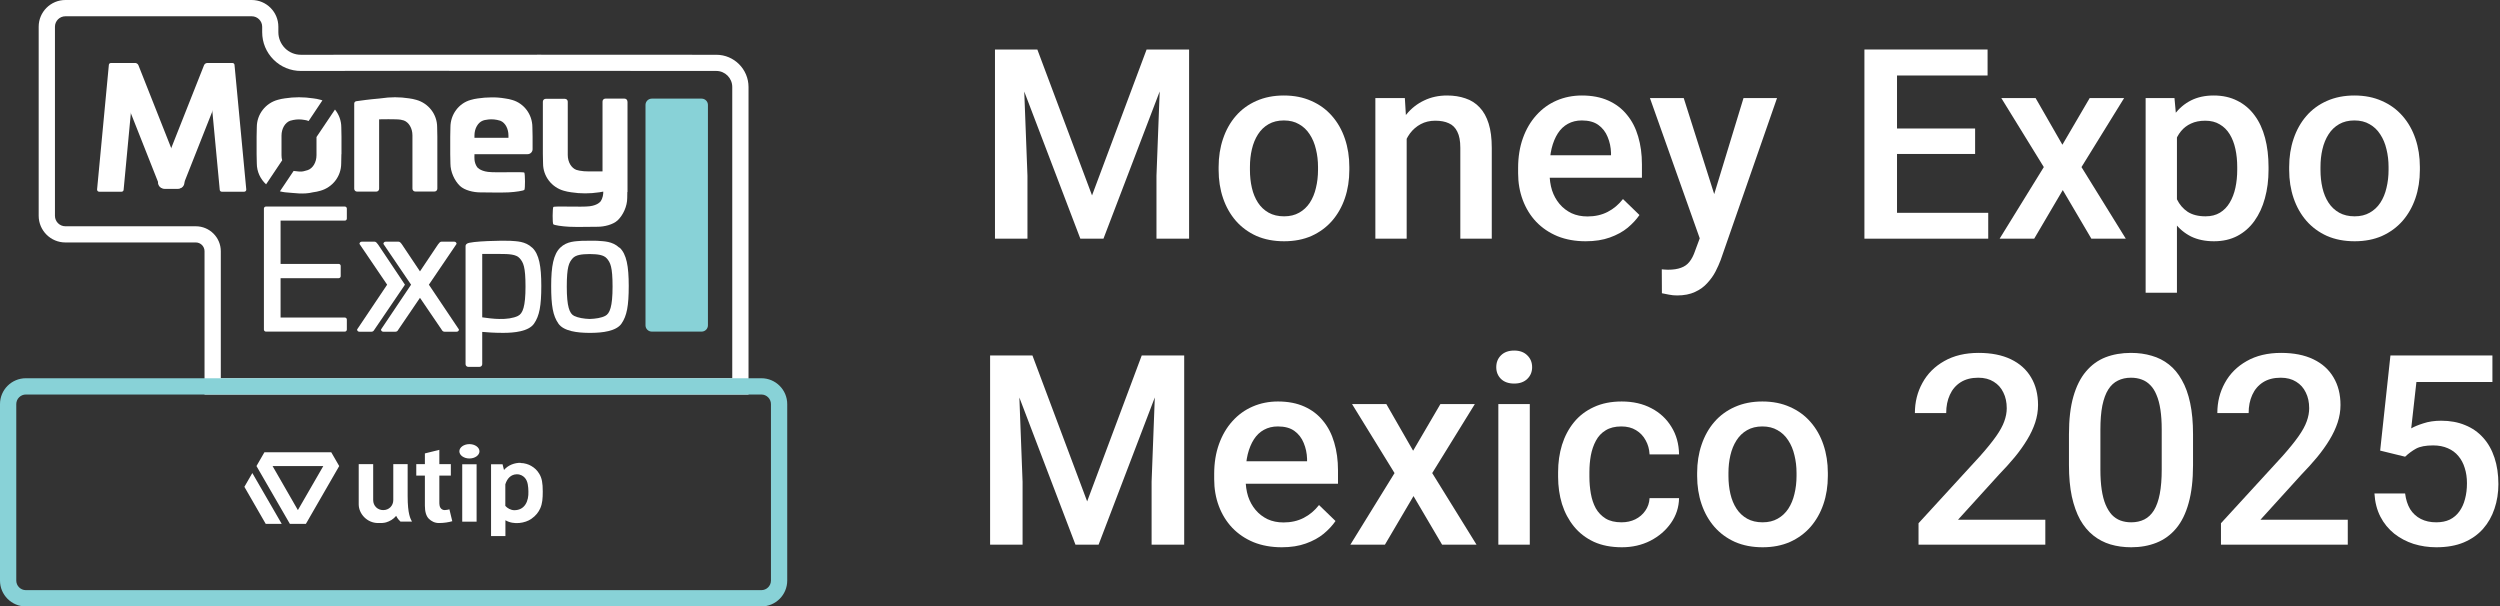 <svg width="202" height="49" viewBox="0 0 202 49" fill="none" xmlns="http://www.w3.org/2000/svg">
<rect x="0" y="0" width="202" height="49" fill="#333333" stroke="none"/>
<g clip-path="url(#clip0_7533_651)">
<path d="M16.789 5.091H18.785C18.87 5.091 18.94 5.153 18.948 5.238L19.899 15.312C19.907 15.405 19.83 15.49 19.737 15.49H17.919C17.834 15.49 17.764 15.428 17.756 15.343L16.789 5.083V5.091Z" fill="white"/>
<path d="M8.961 5.091H10.926C11.034 5.091 11.135 5.161 11.181 5.261L14.864 14.569C14.996 14.894 14.756 15.242 14.408 15.242H13.317C13.116 15.242 12.93 15.118 12.861 14.933L8.969 5.091H8.961Z" fill="white"/>
<path d="M18.71 5.091H16.744C16.636 5.091 16.535 5.161 16.489 5.261L12.806 14.569C12.675 14.894 12.914 15.242 13.263 15.242H14.354C14.555 15.242 14.74 15.118 14.81 14.933L18.702 5.091H18.71Z" fill="white"/>
<path d="M10.955 5.091H8.958C8.873 5.091 8.804 5.153 8.796 5.238L7.844 15.312C7.837 15.405 7.914 15.49 8.007 15.49H9.825C9.91 15.49 9.98 15.428 9.988 15.343L10.955 5.083V5.091Z" fill="white"/>
<path d="M27.584 12.449C27.569 12.882 27.569 13.207 27.569 13.207C27.569 14.26 26.857 15.142 25.89 15.412C25.697 15.467 25.503 15.513 25.294 15.536C24.513 15.73 23.785 15.591 23.02 15.536C22.88 15.521 22.749 15.49 22.617 15.459L23.724 13.811C24.025 13.842 24.319 13.912 24.629 13.811C24.714 13.795 24.791 13.772 24.877 13.741C25.279 13.594 25.573 13.114 25.573 12.542C25.573 12.542 25.573 12.364 25.573 12.132C25.573 11.884 25.573 11.606 25.573 11.366C25.573 11.25 25.573 11.142 25.573 11.072L27.066 8.851C27.383 9.246 27.577 9.741 27.577 10.29C27.577 10.29 27.577 10.615 27.592 11.049C27.584 11.498 27.584 12 27.592 12.465L27.584 12.449Z" fill="white"/>
<path d="M26.042 8.124L24.936 9.78C24.936 9.78 24.897 9.764 24.874 9.757C24.796 9.726 24.711 9.703 24.626 9.695C24.301 9.633 24 9.633 23.69 9.695C23.605 9.71 23.52 9.733 23.442 9.757C23.04 9.904 22.746 10.383 22.746 10.956C22.746 10.956 22.746 11.134 22.746 11.366C22.746 11.614 22.746 11.884 22.746 12.132C22.746 12.364 22.746 12.542 22.746 12.542C22.746 12.689 22.762 12.828 22.8 12.952L21.5 14.894C21.044 14.476 20.75 13.873 20.75 13.207C20.75 13.207 20.75 12.883 20.734 12.449C20.734 11.985 20.734 11.482 20.734 11.033C20.75 10.6 20.75 10.275 20.75 10.275C20.75 9.223 21.462 8.341 22.429 8.07C22.622 8.016 22.823 7.969 23.025 7.946C23.783 7.83 24.518 7.83 25.299 7.946C25.5 7.969 25.702 8.008 25.895 8.062C25.949 8.078 25.996 8.093 26.05 8.109L26.042 8.124Z" fill="white"/>
<path d="M35.337 11.83C35.337 11.559 35.337 11.289 35.337 11.033C35.322 10.6 35.322 10.275 35.322 10.275C35.322 9.223 34.61 8.341 33.643 8.07C33.449 8.016 33.248 7.969 33.047 7.946C32.288 7.83 31.553 7.83 30.772 7.946C30.726 7.946 30.679 7.962 30.633 7.962C29.867 8.024 29.108 8.132 28.784 8.178C28.691 8.194 28.621 8.271 28.621 8.364V15.25C28.621 15.382 28.722 15.482 28.853 15.482H30.401C30.532 15.482 30.633 15.382 30.633 15.25V9.641C30.633 9.641 32.072 9.61 32.381 9.672C32.467 9.687 32.552 9.71 32.629 9.733C33.031 9.88 33.325 10.36 33.325 10.933C33.325 10.933 33.325 11.111 33.325 11.343C33.325 11.59 33.325 11.861 33.325 12.109C33.325 12.341 33.325 12.519 33.325 12.519C33.325 12.588 33.325 12.658 33.325 12.736V15.242C33.325 15.374 33.426 15.475 33.557 15.475H35.105C35.236 15.475 35.337 15.374 35.337 15.242V11.807V11.83Z" fill="white"/>
<path d="M43.033 11.83C43.033 11.66 43.033 11.482 43.033 11.32V11.142C43.033 11.142 43.033 11.072 43.033 11.041C43.017 10.608 43.017 10.283 43.017 10.283C43.017 9.231 42.329 8.349 41.393 8.078C41.207 8.024 41.014 7.977 40.812 7.954C40.441 7.892 40.077 7.861 39.706 7.869C39.342 7.869 38.971 7.9 38.599 7.954C38.398 7.977 38.213 8.024 38.019 8.078C37.083 8.341 36.394 9.231 36.394 10.283C36.394 10.283 36.394 10.608 36.379 11.041C36.379 11.49 36.379 11.993 36.379 12.457C36.394 12.89 36.394 13.215 36.394 13.215C36.394 13.888 36.727 14.608 37.168 15.026C37.547 15.382 38.267 15.544 38.778 15.544C39.288 15.544 40.48 15.575 41.083 15.544C41.687 15.513 42.29 15.413 42.367 15.343C42.445 15.266 42.429 14.051 42.367 13.95C42.306 13.857 40.093 13.973 39.427 13.888C38.762 13.803 38.553 13.502 38.553 13.502C38.282 13.115 38.336 12.689 38.336 12.55C38.336 12.55 38.336 12.519 38.336 12.457H42.631C42.855 12.457 43.033 12.271 43.033 12.055V11.838V11.83ZM39.01 9.749C39.087 9.718 39.164 9.695 39.249 9.687C39.551 9.625 39.845 9.625 40.162 9.687C40.248 9.703 40.325 9.726 40.402 9.749C40.425 9.749 40.441 9.764 40.464 9.772C40.828 9.935 41.083 10.399 41.083 10.948C41.083 10.948 41.083 11.018 41.083 11.134H38.336C38.336 11.018 38.336 10.948 38.336 10.948C38.336 10.376 38.623 9.896 39.01 9.749Z" fill="white"/>
<path d="M50.695 8.202C50.695 8.07 50.595 7.969 50.463 7.969H48.916C48.784 7.969 48.684 8.07 48.684 8.202V13.85H47.84H47.562C47.306 13.85 47.059 13.834 46.819 13.788C46.734 13.772 46.649 13.749 46.571 13.726C46.169 13.579 45.875 13.099 45.875 12.527C45.875 12.527 45.875 12.349 45.875 12.117C45.875 11.869 45.875 11.598 45.875 11.351C45.875 11.118 45.875 10.941 45.875 10.941C45.875 10.871 45.875 10.801 45.875 10.724V8.217C45.875 8.086 45.774 7.985 45.643 7.985H44.095C43.964 7.985 43.863 8.086 43.863 8.217V11.652C43.863 11.923 43.863 12.194 43.863 12.449C43.879 12.883 43.879 13.208 43.879 13.208C43.879 14.26 44.591 15.142 45.558 15.413C45.751 15.467 45.952 15.513 46.154 15.537C46.912 15.653 47.647 15.653 48.428 15.537C48.537 15.521 48.645 15.506 48.745 15.482C48.745 15.684 48.722 15.993 48.521 16.279C48.521 16.279 48.312 16.581 47.647 16.666C46.981 16.751 44.769 16.628 44.707 16.728C44.645 16.821 44.629 18.043 44.707 18.121C44.784 18.198 45.388 18.291 45.991 18.322C46.594 18.353 47.786 18.322 48.297 18.322C48.807 18.322 49.527 18.159 49.906 17.803C50.347 17.386 50.68 16.666 50.68 15.993C50.68 15.993 50.68 15.8 50.688 15.513C50.688 15.513 50.695 15.513 50.703 15.513V8.217L50.695 8.202Z" fill="white"/>
<path d="M27.862 17.827C27.955 17.827 28.025 17.749 28.025 17.664V16.852C28.025 16.759 27.947 16.689 27.862 16.689H21.487C21.394 16.689 21.324 16.767 21.324 16.852V26.632C21.324 26.724 21.402 26.794 21.487 26.794H27.862C27.955 26.794 28.025 26.717 28.025 26.632V25.819C28.025 25.726 27.947 25.657 27.862 25.657H22.671V22.477H27.367C27.452 22.477 27.529 22.407 27.529 22.314V21.486C27.529 21.401 27.46 21.324 27.367 21.324H22.671V17.827H27.862Z" fill="white"/>
<path d="M34.654 23.003L36.89 19.707C36.89 19.606 36.812 19.529 36.712 19.529H35.66C35.559 19.529 35.482 19.629 35.389 19.753L33.934 21.927L32.48 19.753C32.387 19.622 32.309 19.529 32.209 19.529H31.157C31.056 19.529 30.979 19.606 30.979 19.707L33.215 23.003L30.785 26.624C30.785 26.724 30.863 26.802 30.963 26.802H31.961C32.077 26.794 32.124 26.748 32.193 26.624L33.934 24.063L35.675 26.624C35.745 26.74 35.791 26.794 35.907 26.802H36.905C37.006 26.802 37.083 26.724 37.083 26.624L34.654 23.003Z" fill="white"/>
<path d="M32.72 23.003L32.001 24.063L30.26 26.624C30.19 26.74 30.144 26.794 30.028 26.802H29.029C28.929 26.802 28.852 26.724 28.852 26.624L31.281 23.003L29.045 19.707C29.045 19.606 29.122 19.529 29.223 19.529H30.275C30.376 19.529 30.453 19.629 30.546 19.753L32.001 21.927L32.72 23.003Z" fill="white"/>
<path d="M42.995 20.009C42.438 19.483 41.733 19.498 41.261 19.459C40.789 19.421 37.942 19.475 37.733 19.691C37.664 19.73 37.617 19.8 37.617 19.885V29.425C37.617 29.549 37.718 29.642 37.834 29.642H38.747C38.871 29.642 38.964 29.541 38.964 29.425V26.817C39.288 26.848 40.031 26.902 40.673 26.895C41.525 26.895 42.708 26.787 43.149 26.152C43.59 25.517 43.737 24.697 43.737 23.104C43.737 21.51 43.559 20.535 43.002 20.009H42.995ZM41.857 25.525C41.478 25.711 40.906 25.788 40.348 25.773C39.931 25.773 39.265 25.688 38.964 25.641V20.519H40.356C41.138 20.519 41.71 20.543 41.996 20.875C42.283 21.208 42.461 21.541 42.461 23.158C42.461 24.775 42.236 25.332 41.865 25.517L41.857 25.525Z" fill="white"/>
<path d="M50.036 20.009C49.479 19.482 48.775 19.498 48.303 19.459C48.195 19.451 47.955 19.444 47.653 19.451C47.352 19.451 47.112 19.451 47.003 19.459C46.531 19.498 45.819 19.475 45.27 20.009C44.721 20.542 44.535 21.51 44.535 23.103C44.535 24.697 44.674 25.51 45.123 26.152C45.556 26.771 46.686 26.887 47.537 26.895C47.537 26.895 47.56 26.895 47.576 26.895C47.584 26.895 47.591 26.895 47.607 26.895C47.63 26.895 47.645 26.895 47.669 26.895C47.692 26.895 47.707 26.895 47.731 26.895C47.738 26.895 47.746 26.895 47.762 26.895C47.777 26.895 47.785 26.895 47.8 26.895C48.644 26.887 49.781 26.771 50.214 26.152C50.655 25.517 50.802 24.697 50.802 23.103C50.802 21.51 50.624 20.535 50.067 20.009H50.036ZM48.899 25.525C48.582 25.688 48.125 25.757 47.645 25.773C47.174 25.757 46.709 25.68 46.392 25.525C46.013 25.34 45.796 24.775 45.796 23.165C45.796 21.556 45.974 21.215 46.261 20.883C46.516 20.589 46.996 20.535 47.645 20.527C48.295 20.535 48.775 20.589 49.031 20.883C49.317 21.215 49.495 21.548 49.495 23.165C49.495 24.782 49.27 25.34 48.899 25.525Z" fill="white"/>
<path d="M56.69 7.969H52.667C52.385 7.969 52.156 8.198 52.156 8.48V26.284C52.156 26.566 52.385 26.794 52.667 26.794H56.69C56.972 26.794 57.201 26.566 57.201 26.284V8.48C57.201 8.198 56.972 7.969 56.69 7.969Z" fill="#88D2D7"/>
<path d="M60.481 31.878H16.526V20.295C16.526 19.908 16.209 19.591 15.822 19.591H5.284C4.092 19.591 3.125 18.624 3.125 17.432V2.159C3.125 0.967 4.092 0 5.284 0H20.333C21.524 0 22.491 0.967 22.491 2.159V2.6C22.491 3.087 22.685 3.544 23.025 3.892C23.366 4.232 23.822 4.426 24.31 4.426C32 4.41 56.829 4.426 57.882 4.426C59.313 4.426 60.481 5.594 60.481 7.033V31.885V31.878ZM17.841 30.562H59.166V7.025C59.166 6.314 58.586 5.733 57.882 5.733C56.829 5.733 32 5.71 24.317 5.733C23.482 5.733 22.692 5.408 22.105 4.82C21.509 4.225 21.184 3.435 21.184 2.6V2.159C21.184 1.694 20.805 1.315 20.34 1.315H5.284C4.819 1.315 4.44 1.694 4.44 2.159V17.44C4.44 17.904 4.819 18.283 5.284 18.283H15.822C16.936 18.283 17.841 19.188 17.841 20.302V30.57V30.562Z" fill="white"/>
<path d="M61.519 49H2.089C0.936 49 0 48.064 0 46.911V32.651C0 31.498 0.936 30.562 2.089 30.562H61.519C62.672 30.562 63.608 31.498 63.608 32.651V46.911C63.608 48.064 62.672 49 61.519 49ZM2.089 31.877C1.664 31.877 1.315 32.225 1.315 32.651V46.911C1.315 47.336 1.664 47.684 2.089 47.684H61.519C61.944 47.684 62.293 47.336 62.293 46.911V32.651C62.293 32.225 61.944 31.877 61.519 31.877H2.089Z" fill="#88D2D7"/>
<path fill-rule="evenodd" clip-rule="evenodd" d="M26.765 36.543H21.365L20.723 37.657L23.423 42.33H24.715L27.408 37.657L26.765 36.543ZM24.065 41.209L22.023 37.657H26.123L24.073 41.209H24.065Z" fill="white"/>
<path fill-rule="evenodd" clip-rule="evenodd" d="M20.388 38.222L19.746 39.336L21.471 42.33H22.764L20.388 38.222Z" fill="white"/>
<path d="M37.929 35.885C37.48 35.885 37.116 36.148 37.116 36.465C37.116 36.783 37.48 37.046 37.929 37.046C38.377 37.046 38.741 36.783 38.741 36.465C38.741 36.148 38.377 35.885 37.929 35.885ZM35.491 36.349L34.331 36.636V37.502H33.635V38.431H34.331V40.86C34.331 41.348 34.439 41.704 34.648 41.913C34.857 42.121 35.128 42.261 35.468 42.261C35.878 42.261 36.25 42.199 36.544 42.114L36.312 41.154C36.25 41.17 36.072 41.216 35.932 41.216C35.793 41.216 35.669 41.147 35.6 41.046C35.522 40.945 35.491 40.791 35.499 40.473V38.431H36.428V37.502H35.499V36.342L35.491 36.349ZM42.06 37.394C41.581 37.394 41.062 37.572 40.722 37.974L40.606 37.51H39.677V43.313H40.838V42.036C41.526 42.439 42.447 42.261 42.927 41.928C43.306 41.665 43.515 41.379 43.654 41.069C43.824 40.682 43.855 40.272 43.855 39.715C43.855 39.019 43.786 38.632 43.569 38.276C43.391 37.982 43.19 37.804 42.927 37.649C42.71 37.518 42.378 37.41 42.053 37.41L42.06 37.394ZM28.984 37.51V40.752C28.984 41.51 29.657 42.261 30.547 42.261C30.779 42.261 30.981 42.269 31.197 42.207C31.507 42.114 31.777 41.959 32.01 41.681C32.126 41.913 32.234 42.029 32.358 42.145H33.286C33.17 41.913 32.938 41.564 32.938 40.079V37.502H31.777V40.404C31.777 40.868 31.429 41.216 30.965 41.216C30.501 41.216 30.153 40.868 30.153 40.404V37.502H28.992L28.984 37.51ZM37.348 37.51V42.152H38.509V37.51H37.348ZM41.766 38.322C42.068 38.322 42.269 38.462 42.393 38.593C42.664 38.872 42.687 39.352 42.695 39.715C42.726 40.473 42.416 41.224 41.557 41.224C41.271 41.224 40.993 41.062 40.83 40.876V39.135C40.977 38.655 41.287 38.33 41.759 38.322H41.766Z" fill="white"/>
</g>
<path d="M194.333 36.902L192.317 36.408L193.147 28.724H201.387V30.866H195.246L194.826 34.613C195.064 34.473 195.393 34.337 195.813 34.204C196.233 34.064 196.712 33.994 197.251 33.994C197.972 33.994 198.616 34.113 199.183 34.351C199.757 34.582 200.243 34.921 200.642 35.369C201.041 35.81 201.345 36.349 201.555 36.986C201.765 37.616 201.87 38.326 201.87 39.117C201.87 39.824 201.765 40.485 201.555 41.101C201.352 41.717 201.044 42.259 200.632 42.728C200.219 43.197 199.697 43.564 199.067 43.83C198.445 44.089 197.706 44.219 196.852 44.219C196.216 44.219 195.603 44.128 195.015 43.946C194.434 43.757 193.913 43.48 193.451 43.117C192.989 42.745 192.618 42.291 192.338 41.752C192.058 41.206 191.897 40.58 191.855 39.873H194.333C194.396 40.37 194.532 40.793 194.742 41.143C194.959 41.486 195.246 41.748 195.603 41.93C195.96 42.112 196.373 42.203 196.842 42.203C197.269 42.203 197.636 42.13 197.944 41.983C198.252 41.829 198.508 41.612 198.71 41.332C198.92 41.045 199.074 40.709 199.172 40.324C199.277 39.939 199.33 39.512 199.33 39.043C199.33 38.595 199.27 38.186 199.151 37.815C199.039 37.444 198.868 37.122 198.637 36.849C198.413 36.576 198.13 36.366 197.787 36.219C197.444 36.066 197.048 35.989 196.6 35.989C195.999 35.989 195.537 36.076 195.215 36.251C194.9 36.426 194.606 36.643 194.333 36.902Z" fill="white"/>
<path d="M189.7 41.993V44.009H179.454V42.277L184.43 36.849C184.976 36.233 185.406 35.702 185.721 35.254C186.036 34.806 186.257 34.403 186.383 34.046C186.516 33.682 186.582 33.329 186.582 32.986C186.582 32.503 186.491 32.08 186.309 31.716C186.134 31.345 185.875 31.055 185.532 30.845C185.189 30.628 184.773 30.519 184.283 30.519C183.716 30.519 183.24 30.642 182.855 30.887C182.47 31.132 182.18 31.471 181.984 31.905C181.788 32.332 181.69 32.822 181.69 33.375H179.16C179.16 32.486 179.363 31.674 179.769 30.939C180.175 30.197 180.763 29.609 181.533 29.175C182.302 28.735 183.23 28.514 184.315 28.514C185.336 28.514 186.204 28.686 186.918 29.029C187.632 29.372 188.174 29.858 188.545 30.488C188.923 31.118 189.112 31.863 189.112 32.724C189.112 33.2 189.035 33.672 188.881 34.141C188.727 34.61 188.507 35.079 188.22 35.548C187.94 36.01 187.607 36.475 187.222 36.944C186.837 37.406 186.414 37.875 185.952 38.35L182.645 41.993H189.7Z" fill="white"/>
<path d="M177.197 35.086V37.584C177.197 38.781 177.078 39.803 176.84 40.65C176.609 41.489 176.273 42.172 175.832 42.697C175.392 43.221 174.863 43.606 174.247 43.851C173.638 44.096 172.956 44.219 172.2 44.219C171.598 44.219 171.039 44.142 170.521 43.988C170.01 43.834 169.548 43.592 169.135 43.263C168.722 42.934 168.369 42.511 168.075 41.993C167.788 41.468 167.564 40.842 167.403 40.114C167.249 39.386 167.172 38.543 167.172 37.584V35.086C167.172 33.882 167.291 32.867 167.529 32.041C167.767 31.209 168.106 30.533 168.547 30.015C168.988 29.49 169.513 29.109 170.122 28.871C170.738 28.633 171.423 28.514 172.179 28.514C172.788 28.514 173.348 28.591 173.859 28.745C174.377 28.892 174.839 29.127 175.245 29.448C175.658 29.77 176.007 30.19 176.294 30.708C176.588 31.219 176.812 31.838 176.966 32.566C177.12 33.287 177.197 34.127 177.197 35.086ZM174.667 37.941V34.708C174.667 34.099 174.632 33.563 174.562 33.102C174.492 32.633 174.387 32.237 174.247 31.915C174.114 31.587 173.946 31.32 173.743 31.118C173.54 30.908 173.31 30.757 173.051 30.666C172.792 30.568 172.501 30.519 172.179 30.519C171.787 30.519 171.437 30.596 171.13 30.75C170.822 30.897 170.563 31.135 170.353 31.464C170.143 31.793 169.982 32.227 169.87 32.766C169.765 33.298 169.712 33.945 169.712 34.708V37.941C169.712 38.557 169.747 39.099 169.817 39.568C169.887 40.037 169.992 40.44 170.132 40.776C170.272 41.104 170.44 41.377 170.636 41.594C170.839 41.804 171.07 41.958 171.329 42.056C171.595 42.154 171.885 42.203 172.2 42.203C172.599 42.203 172.953 42.126 173.261 41.972C173.568 41.818 173.827 41.573 174.037 41.237C174.247 40.894 174.405 40.45 174.51 39.904C174.615 39.358 174.667 38.704 174.667 37.941Z" fill="white"/>
<path d="M165.262 41.993V44.009H155.017V42.277L159.992 36.849C160.538 36.233 160.969 35.702 161.284 35.254C161.599 34.806 161.819 34.403 161.945 34.046C162.078 33.682 162.145 33.329 162.145 32.986C162.145 32.503 162.054 32.08 161.872 31.716C161.697 31.345 161.438 31.055 161.095 30.845C160.752 30.628 160.335 30.519 159.846 30.519C159.279 30.519 158.803 30.642 158.418 30.887C158.033 31.132 157.742 31.471 157.547 31.905C157.351 32.332 157.253 32.822 157.253 33.375H154.723C154.723 32.486 154.926 31.674 155.332 30.939C155.737 30.197 156.325 29.609 157.095 29.175C157.865 28.735 158.792 28.514 159.877 28.514C160.899 28.514 161.767 28.686 162.48 29.029C163.194 29.372 163.737 29.858 164.108 30.488C164.486 31.118 164.674 31.863 164.674 32.724C164.674 33.2 164.597 33.672 164.444 34.141C164.29 34.61 164.069 35.079 163.782 35.548C163.502 36.01 163.17 36.475 162.785 36.944C162.4 37.406 161.977 37.875 161.515 38.35L158.208 41.993H165.262Z" fill="white"/>
<path d="M137.129 38.456V38.214C137.129 37.395 137.248 36.636 137.486 35.936C137.724 35.229 138.067 34.617 138.515 34.099C138.97 33.574 139.522 33.168 140.173 32.881C140.831 32.587 141.573 32.44 142.399 32.44C143.232 32.44 143.973 32.587 144.624 32.881C145.282 33.168 145.838 33.574 146.293 34.099C146.748 34.617 147.095 35.229 147.333 35.936C147.571 36.636 147.69 37.395 147.69 38.214V38.456C147.69 39.274 147.571 40.034 147.333 40.734C147.095 41.434 146.748 42.046 146.293 42.571C145.838 43.089 145.286 43.495 144.635 43.788C143.984 44.075 143.246 44.219 142.42 44.219C141.587 44.219 140.842 44.075 140.184 43.788C139.533 43.495 138.98 43.089 138.525 42.571C138.07 42.046 137.724 41.434 137.486 40.734C137.248 40.034 137.129 39.274 137.129 38.456ZM139.659 38.214V38.456C139.659 38.967 139.711 39.449 139.816 39.904C139.921 40.359 140.086 40.758 140.31 41.101C140.534 41.444 140.821 41.713 141.171 41.909C141.52 42.105 141.937 42.203 142.42 42.203C142.889 42.203 143.295 42.105 143.637 41.909C143.987 41.713 144.274 41.444 144.498 41.101C144.722 40.758 144.887 40.359 144.992 39.904C145.104 39.449 145.16 38.967 145.16 38.456V38.214C145.16 37.71 145.104 37.234 144.992 36.786C144.887 36.332 144.719 35.929 144.488 35.579C144.264 35.229 143.977 34.956 143.627 34.76C143.284 34.557 142.875 34.456 142.399 34.456C141.923 34.456 141.51 34.557 141.16 34.76C140.817 34.956 140.534 35.229 140.31 35.579C140.086 35.929 139.921 36.332 139.816 36.786C139.711 37.234 139.659 37.71 139.659 38.214Z" fill="white"/>
<path d="M131.017 42.203C131.43 42.203 131.801 42.123 132.13 41.962C132.466 41.794 132.736 41.563 132.938 41.269C133.148 40.975 133.264 40.636 133.285 40.251H135.668C135.654 40.986 135.437 41.654 135.017 42.256C134.597 42.858 134.041 43.337 133.348 43.694C132.655 44.044 131.889 44.219 131.049 44.219C130.181 44.219 129.425 44.072 128.781 43.778C128.138 43.477 127.602 43.064 127.175 42.539C126.748 42.014 126.426 41.409 126.209 40.723C126 40.037 125.895 39.302 125.895 38.519V38.151C125.895 37.367 126 36.633 126.209 35.947C126.426 35.254 126.748 34.645 127.175 34.12C127.602 33.595 128.138 33.186 128.781 32.892C129.425 32.591 130.178 32.44 131.038 32.44C131.948 32.44 132.746 32.622 133.432 32.986C134.118 33.343 134.657 33.844 135.049 34.487C135.447 35.124 135.654 35.866 135.668 36.713H133.285C133.264 36.293 133.159 35.915 132.97 35.579C132.788 35.236 132.529 34.963 132.193 34.76C131.864 34.557 131.469 34.456 131.007 34.456C130.496 34.456 130.073 34.561 129.737 34.771C129.401 34.974 129.138 35.254 128.949 35.611C128.76 35.961 128.624 36.356 128.54 36.797C128.463 37.231 128.424 37.682 128.424 38.151V38.519C128.424 38.987 128.463 39.442 128.54 39.883C128.617 40.324 128.75 40.72 128.939 41.069C129.135 41.413 129.401 41.689 129.737 41.899C130.073 42.102 130.5 42.203 131.017 42.203Z" fill="white"/>
<path d="M123.607 32.65V44.009H121.066V32.65H123.607ZM120.898 29.669C120.898 29.284 121.024 28.966 121.276 28.714C121.535 28.455 121.892 28.325 122.347 28.325C122.795 28.325 123.148 28.455 123.407 28.714C123.666 28.966 123.796 29.284 123.796 29.669C123.796 30.047 123.666 30.362 123.407 30.614C123.148 30.866 122.795 30.992 122.347 30.992C121.892 30.992 121.535 30.866 121.276 30.614C121.024 30.362 120.898 30.047 120.898 29.669Z" fill="white"/>
<path d="M112.017 32.65L114.18 36.419L116.384 32.65H119.166L115.723 38.225L119.303 44.009H116.521L114.211 40.083L111.902 44.009H109.109L112.679 38.225L109.246 32.65H112.017Z" fill="white"/>
<path d="M103.564 44.219C102.724 44.219 101.965 44.082 101.286 43.809C100.614 43.529 100.041 43.141 99.565 42.644C99.096 42.147 98.735 41.563 98.483 40.891C98.231 40.219 98.106 39.495 98.106 38.718V38.298C98.106 37.409 98.235 36.605 98.494 35.884C98.753 35.163 99.113 34.547 99.575 34.036C100.037 33.518 100.583 33.123 101.213 32.85C101.843 32.577 102.525 32.44 103.26 32.44C104.072 32.44 104.782 32.577 105.391 32.85C106 33.123 106.504 33.508 106.903 34.005C107.308 34.495 107.609 35.079 107.805 35.758C108.008 36.437 108.11 37.185 108.11 38.004V39.086H99.334V37.269H105.611V37.07C105.597 36.615 105.506 36.188 105.338 35.789C105.177 35.39 104.929 35.068 104.593 34.823C104.257 34.578 103.809 34.456 103.249 34.456C102.829 34.456 102.455 34.547 102.126 34.729C101.804 34.904 101.535 35.159 101.318 35.495C101.101 35.831 100.933 36.237 100.814 36.713C100.702 37.182 100.646 37.71 100.646 38.298V38.718C100.646 39.215 100.712 39.677 100.845 40.104C100.985 40.524 101.188 40.891 101.454 41.206C101.72 41.521 102.042 41.769 102.42 41.951C102.798 42.126 103.228 42.214 103.711 42.214C104.32 42.214 104.862 42.091 105.338 41.846C105.814 41.601 106.227 41.255 106.577 40.807L107.91 42.098C107.665 42.455 107.347 42.798 106.955 43.127C106.563 43.449 106.084 43.711 105.517 43.914C104.957 44.117 104.306 44.219 103.564 44.219Z" fill="white"/>
<path d="M81.071 28.724H83.422L87.842 40.513L92.251 28.724H94.602L88.766 44.009H86.897L81.071 28.724ZM80 28.724H82.236L82.624 38.928V44.009H80V28.724ZM93.437 28.724H95.683V44.009H93.049V38.928L93.437 28.724Z" fill="white"/>
<path d="M184.965 13.731V13.49C184.965 12.671 185.084 11.912 185.322 11.212C185.56 10.505 185.903 9.893 186.351 9.375C186.805 8.85 187.358 8.444 188.009 8.157C188.667 7.863 189.409 7.716 190.235 7.716C191.068 7.716 191.809 7.863 192.46 8.157C193.118 8.444 193.674 8.85 194.129 9.375C194.584 9.893 194.931 10.505 195.169 11.212C195.407 11.912 195.526 12.671 195.526 13.49V13.731C195.526 14.55 195.407 15.309 195.169 16.009C194.931 16.709 194.584 17.322 194.129 17.846C193.674 18.364 193.122 18.77 192.471 19.064C191.82 19.351 191.081 19.494 190.256 19.494C189.423 19.494 188.678 19.351 188.02 19.064C187.369 18.77 186.816 18.364 186.361 17.846C185.906 17.322 185.56 16.709 185.322 16.009C185.084 15.309 184.965 14.55 184.965 13.731ZM187.495 13.49V13.731C187.495 14.242 187.547 14.725 187.652 15.18C187.757 15.635 187.922 16.034 188.146 16.377C188.37 16.72 188.657 16.989 189.006 17.185C189.356 17.381 189.773 17.479 190.256 17.479C190.725 17.479 191.13 17.381 191.473 17.185C191.823 16.989 192.11 16.72 192.334 16.377C192.558 16.034 192.723 15.635 192.828 15.18C192.94 14.725 192.996 14.242 192.996 13.731V13.49C192.996 12.986 192.94 12.51 192.828 12.062C192.723 11.607 192.555 11.205 192.324 10.855C192.1 10.505 191.813 10.232 191.463 10.036C191.12 9.833 190.711 9.732 190.235 9.732C189.759 9.732 189.346 9.833 188.996 10.036C188.653 10.232 188.37 10.505 188.146 10.855C187.922 11.205 187.757 11.607 187.652 12.062C187.547 12.51 187.495 12.986 187.495 13.49Z" fill="white"/>
<path d="M175.897 10.11V23.652H173.367V7.926H175.698L175.897 10.11ZM183.298 13.5V13.721C183.298 14.547 183.2 15.313 183.004 16.02C182.815 16.72 182.532 17.332 182.154 17.857C181.783 18.375 181.324 18.777 180.779 19.064C180.233 19.351 179.603 19.494 178.889 19.494C178.182 19.494 177.563 19.365 177.031 19.106C176.506 18.84 176.062 18.466 175.698 17.983C175.334 17.5 175.04 16.933 174.816 16.282C174.599 15.624 174.445 14.903 174.354 14.12V13.269C174.445 12.437 174.599 11.681 174.816 11.002C175.04 10.323 175.334 9.739 175.698 9.249C176.062 8.759 176.506 8.381 177.031 8.115C177.556 7.849 178.168 7.716 178.868 7.716C179.582 7.716 180.215 7.856 180.768 8.136C181.321 8.409 181.786 8.801 182.164 9.312C182.542 9.816 182.826 10.425 183.015 11.138C183.204 11.845 183.298 12.633 183.298 13.5ZM180.768 13.721V13.5C180.768 12.975 180.719 12.489 180.621 12.041C180.523 11.586 180.369 11.187 180.159 10.844C179.949 10.502 179.68 10.236 179.351 10.047C179.029 9.851 178.641 9.753 178.186 9.753C177.738 9.753 177.353 9.83 177.031 9.984C176.709 10.13 176.44 10.337 176.223 10.603C176.006 10.869 175.838 11.18 175.719 11.537C175.6 11.887 175.516 12.269 175.467 12.681V14.718C175.551 15.222 175.694 15.684 175.897 16.104C176.1 16.524 176.387 16.86 176.758 17.111C177.136 17.356 177.619 17.479 178.207 17.479C178.662 17.479 179.05 17.381 179.372 17.185C179.694 16.989 179.956 16.72 180.159 16.377C180.369 16.027 180.523 15.624 180.621 15.169C180.719 14.714 180.768 14.232 180.768 13.721Z" fill="white"/>
<path d="M164.478 7.926L166.641 11.695L168.845 7.926H171.627L168.184 13.5L171.764 19.285H168.982L166.672 15.358L164.363 19.285H161.57L165.14 13.5L161.707 7.926H164.478Z" fill="white"/>
<path d="M160.649 17.196V19.285H152.534V17.196H160.649ZM153.279 4V19.285H150.645V4H153.279ZM159.589 10.383V12.44H152.534V10.383H159.589ZM160.596 4V6.1H152.534V4H160.596Z" fill="white"/>
<path d="M137.788 18.046L140.875 7.926H143.583L139.027 21.017C138.922 21.297 138.786 21.601 138.618 21.93C138.45 22.259 138.229 22.57 137.956 22.864C137.69 23.165 137.358 23.407 136.959 23.589C136.56 23.777 136.077 23.872 135.51 23.872C135.286 23.872 135.07 23.851 134.86 23.809C134.657 23.774 134.464 23.735 134.282 23.694L134.272 21.762C134.342 21.769 134.426 21.776 134.524 21.783C134.629 21.79 134.713 21.794 134.776 21.794C135.195 21.794 135.545 21.741 135.825 21.636C136.105 21.538 136.333 21.377 136.508 21.153C136.69 20.929 136.844 20.628 136.97 20.25L137.788 18.046ZM136.046 7.926L138.744 16.429L139.195 19.096L137.442 19.547L133.316 7.926H136.046Z" fill="white"/>
<path d="M128.123 19.494C127.283 19.494 126.524 19.358 125.845 19.085C125.173 18.805 124.599 18.417 124.123 17.92C123.654 17.423 123.294 16.839 123.042 16.167C122.79 15.495 122.664 14.771 122.664 13.994V13.574C122.664 12.685 122.794 11.88 123.052 11.159C123.311 10.438 123.672 9.823 124.134 9.312C124.596 8.794 125.142 8.398 125.771 8.125C126.401 7.853 127.084 7.716 127.818 7.716C128.63 7.716 129.341 7.853 129.949 8.125C130.558 8.398 131.062 8.783 131.461 9.28C131.867 9.77 132.168 10.354 132.364 11.033C132.567 11.712 132.668 12.461 132.668 13.28V14.361H123.892V12.545H130.17V12.345C130.156 11.891 130.065 11.464 129.897 11.065C129.736 10.666 129.488 10.344 129.152 10.099C128.816 9.854 128.368 9.732 127.808 9.732C127.388 9.732 127.014 9.823 126.685 10.005C126.363 10.18 126.093 10.435 125.876 10.771C125.659 11.107 125.491 11.513 125.372 11.989C125.26 12.457 125.205 12.986 125.205 13.574V13.994C125.205 14.491 125.271 14.953 125.404 15.379C125.544 15.799 125.747 16.167 126.013 16.482C126.279 16.797 126.601 17.045 126.979 17.227C127.357 17.402 127.787 17.489 128.27 17.489C128.879 17.489 129.421 17.367 129.897 17.122C130.373 16.877 130.786 16.531 131.136 16.083L132.469 17.374C132.224 17.731 131.906 18.074 131.514 18.403C131.122 18.725 130.642 18.987 130.075 19.19C129.516 19.393 128.865 19.494 128.123 19.494Z" fill="white"/>
<path d="M113.659 10.351V19.285H111.129V7.926H113.512L113.659 10.351ZM113.207 13.185L112.389 13.175C112.396 12.37 112.508 11.632 112.725 10.96C112.949 10.288 113.256 9.711 113.648 9.228C114.047 8.745 114.523 8.374 115.076 8.115C115.629 7.849 116.245 7.716 116.924 7.716C117.47 7.716 117.963 7.793 118.404 7.947C118.852 8.094 119.233 8.335 119.548 8.671C119.87 9.007 120.115 9.445 120.283 9.984C120.451 10.515 120.535 11.17 120.535 11.947V19.285H117.994V11.936C117.994 11.39 117.914 10.96 117.753 10.645C117.599 10.323 117.372 10.095 117.071 9.963C116.777 9.823 116.409 9.753 115.968 9.753C115.534 9.753 115.146 9.844 114.803 10.026C114.46 10.207 114.17 10.456 113.932 10.771C113.701 11.086 113.522 11.45 113.396 11.863C113.27 12.276 113.207 12.716 113.207 13.185Z" fill="white"/>
<path d="M98.465 13.731V13.49C98.465 12.671 98.584 11.912 98.822 11.212C99.06 10.505 99.403 9.893 99.85 9.375C100.305 8.85 100.858 8.444 101.509 8.157C102.167 7.863 102.909 7.716 103.735 7.716C104.568 7.716 105.309 7.863 105.96 8.157C106.618 8.444 107.174 8.85 107.629 9.375C108.084 9.893 108.431 10.505 108.669 11.212C108.907 11.912 109.026 12.671 109.026 13.49V13.731C109.026 14.55 108.907 15.309 108.669 16.009C108.431 16.709 108.084 17.322 107.629 17.846C107.174 18.364 106.622 18.77 105.971 19.064C105.32 19.351 104.581 19.494 103.756 19.494C102.923 19.494 102.178 19.351 101.52 19.064C100.869 18.77 100.316 18.364 99.861 17.846C99.406 17.322 99.06 16.709 98.822 16.009C98.584 15.309 98.465 14.55 98.465 13.731ZM100.995 13.49V13.731C100.995 14.242 101.047 14.725 101.152 15.18C101.257 15.635 101.422 16.034 101.646 16.377C101.87 16.72 102.157 16.989 102.506 17.185C102.856 17.381 103.273 17.479 103.756 17.479C104.225 17.479 104.63 17.381 104.973 17.185C105.323 16.989 105.61 16.72 105.834 16.377C106.058 16.034 106.223 15.635 106.328 15.18C106.44 14.725 106.496 14.242 106.496 13.731V13.49C106.496 12.986 106.44 12.51 106.328 12.062C106.223 11.607 106.055 11.205 105.824 10.855C105.6 10.505 105.313 10.232 104.963 10.036C104.62 9.833 104.211 9.732 103.735 9.732C103.259 9.732 102.846 9.833 102.496 10.036C102.153 10.232 101.87 10.505 101.646 10.855C101.422 11.205 101.257 11.607 101.152 12.062C101.047 12.51 100.995 12.986 100.995 13.49Z" fill="white"/>
<path d="M81.465 4H83.817L88.236 15.789L92.645 4H94.997L89.16 19.285H87.291L81.465 4ZM80.394 4H82.63L83.019 14.204V19.285H80.394V4ZM93.832 4H96.078V19.285H93.443V14.204L93.832 4Z" fill="white"/>
<defs>
<clipPath id="clip0_7533_651">
<rect width="63.608" height="49" fill="white"/>
</clipPath>
</defs>
</svg>
